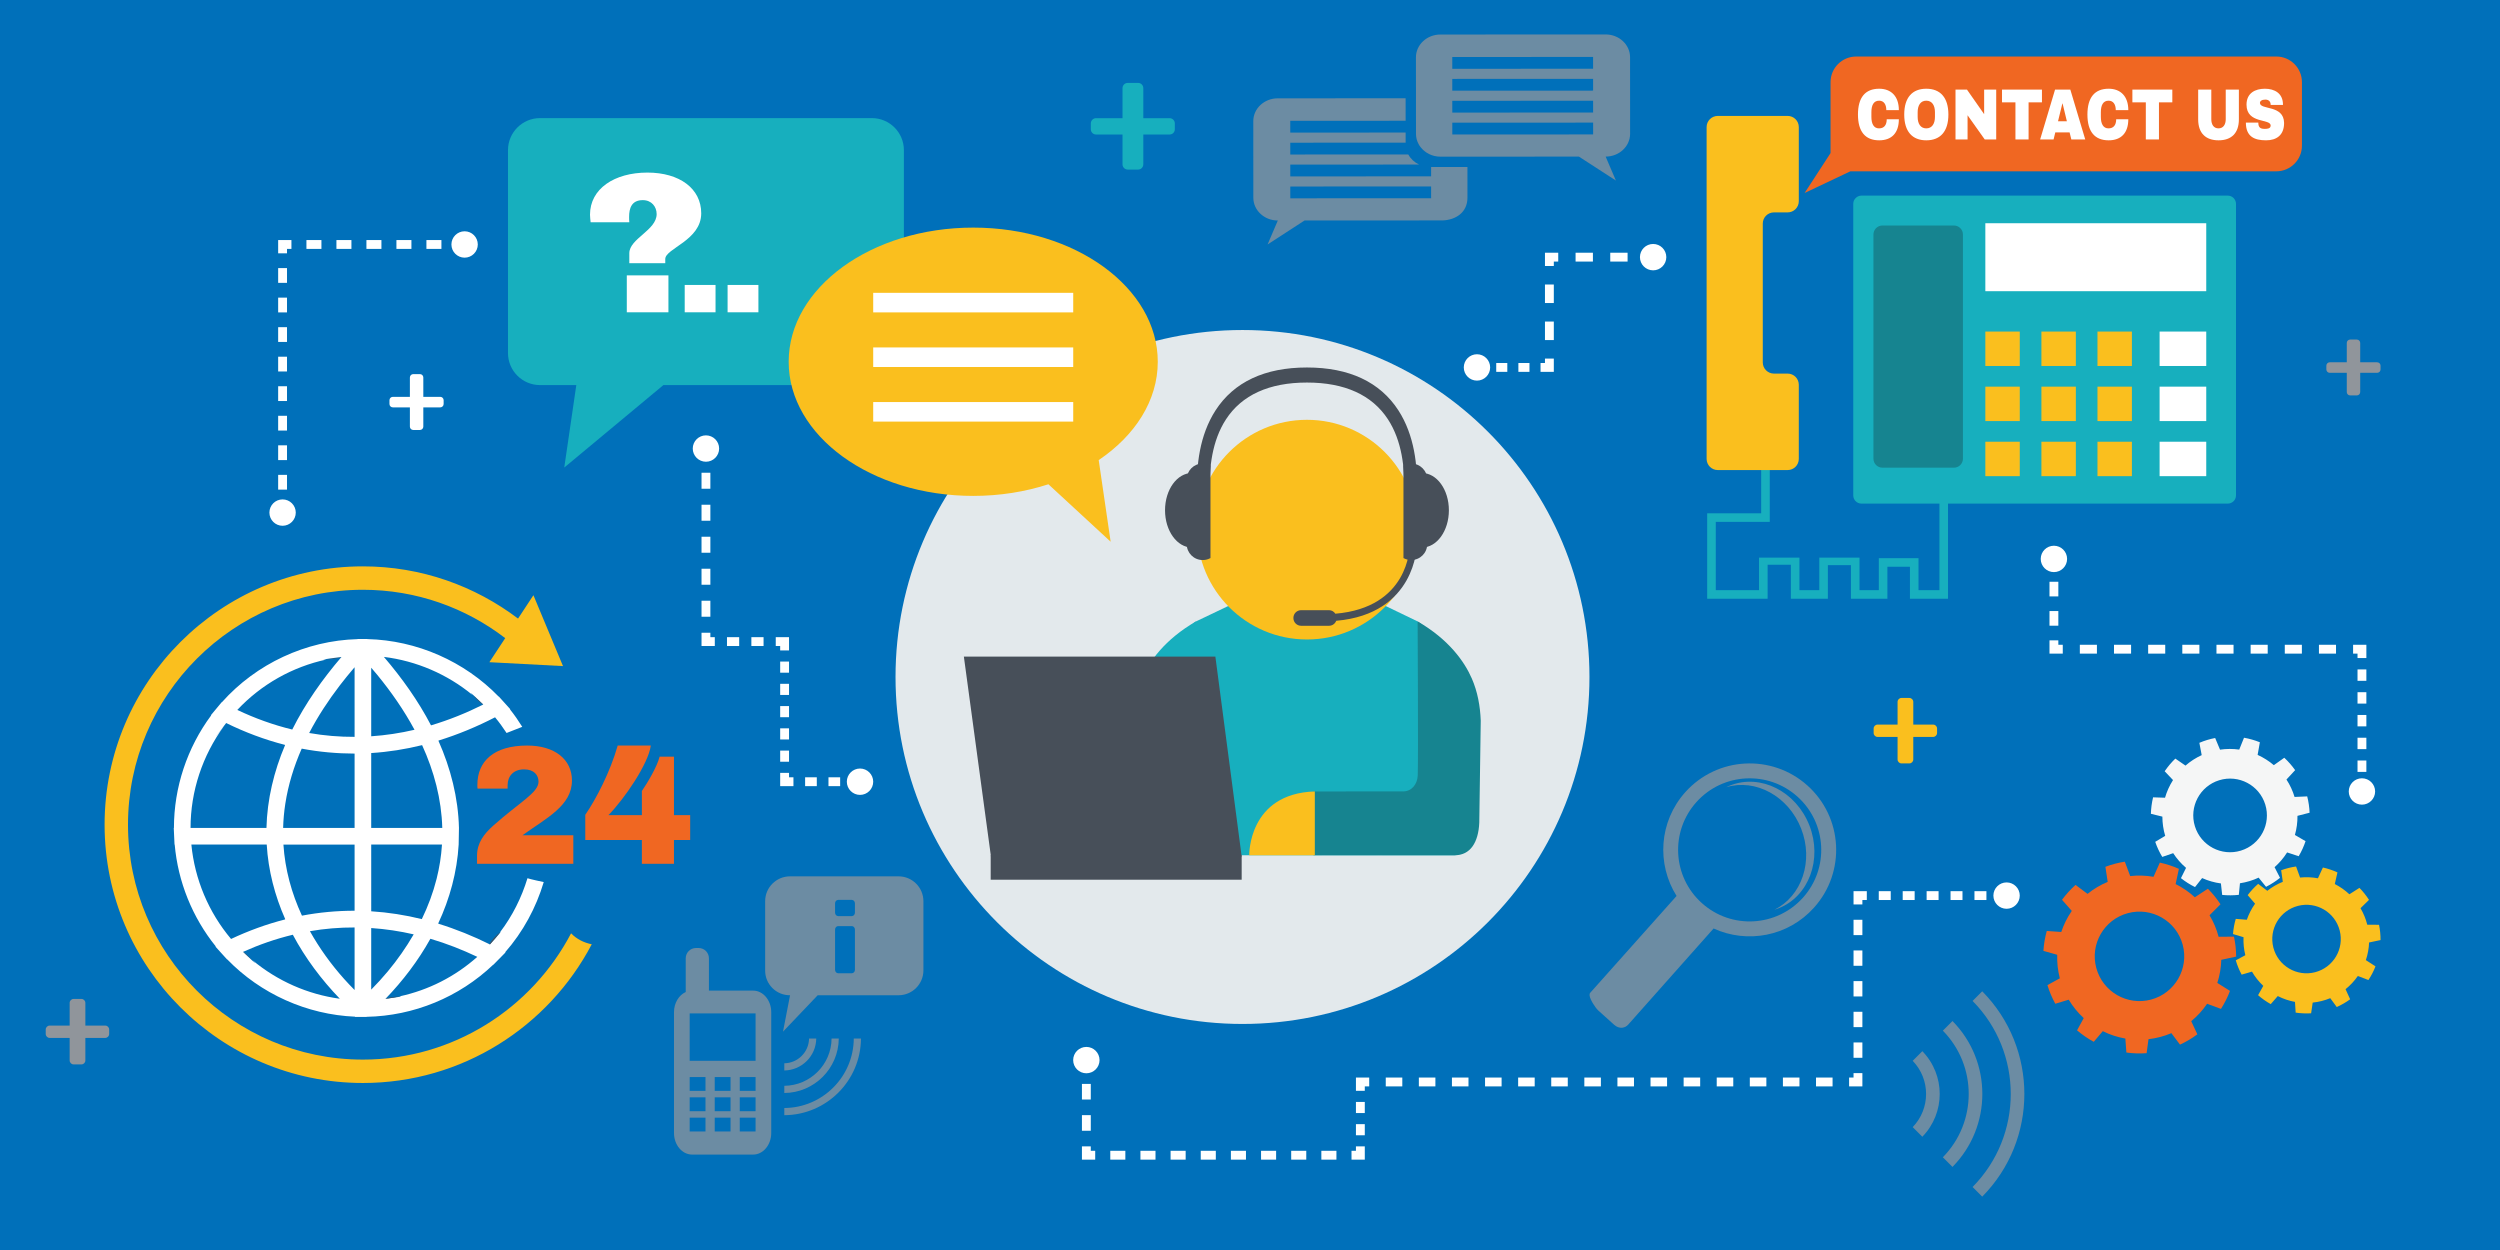 <?xml version="1.0" encoding="utf-8"?>
<!-- Generator: Adobe Illustrator 16.0.0, SVG Export Plug-In . SVG Version: 6.00 Build 0)  -->
<!DOCTYPE svg PUBLIC "-//W3C//DTD SVG 1.1//EN" "http://www.w3.org/Graphics/SVG/1.1/DTD/svg11.dtd">
<svg version="1.1" id="Layer_1" xmlns="http://www.w3.org/2000/svg" xmlns:xlink="http://www.w3.org/1999/xlink" x="0px" y="0px"
	 width="660px" height="330px" viewBox="0 13 660 330" enable-background="new 0 13 660 330" xml:space="preserve">
<g>
	<g>
		<rect x="-742" y="-0.543" fill="#0070BA" width="1406" height="350.394"/>
	</g>
	<g opacity="0.75">
		<g>
			<g>
				<path fill="#90959B" d="M504.95,293.058c4.715,4.873,4.715,12.627,0,17.5l2.546,2.545c6.118-6.277,6.118-16.311,0-22.59
					L504.95,293.058z"/>
			</g>
		</g>
		<g>
			<g>
				<path fill="#90959B" d="M512.911,285.095c9.104,9.262,9.104,24.16,0,33.424l2.546,2.545c10.508-10.666,10.508-27.85,0-38.514
					L512.911,285.095z"/>
			</g>
		</g>
		<g>
			<g>
				<path fill="#90959B" d="M520.761,277.249c13.435,13.588,13.435,35.527,0,49.117l2.546,2.547
					c14.835-14.992,14.835-39.221,0-54.211L520.761,277.249z"/>
			</g>
		</g>
	</g>
	<g opacity="0.75">
		<g>
			<path fill="#90959B" d="M207.056,293.708v1.898c4.627-0.061,8.375-3.805,8.436-8.434h-1.902
				C213.53,290.755,210.636,293.649,207.056,293.708z"/>
		</g>
		<g>
			<path fill="#90959B" d="M207.056,299.653v1.9c7.904-0.059,14.319-6.477,14.38-14.381h-1.899
				C219.475,294.032,213.911,299.595,207.056,299.653z"/>
		</g>
		<g>
			<path fill="#90959B" d="M207.056,305.513v1.9c11.137-0.061,20.182-9.104,20.239-20.24h-1.9
				C225.335,297.263,217.144,305.456,207.056,305.513z"/>
		</g>
		<g>
			<path fill="#90959B" d="M198.823,274.522h-11.664v-8.531c0-1.502-1.216-2.719-2.719-2.719h-0.689
				c-1.501,0-2.719,1.217-2.719,2.719v8.904c-1.809,0.812-3.098,2.887-3.098,5.324v31.891c0,3.146,2.146,5.699,4.788,5.699h16.101
				c2.644,0,4.786-2.553,4.786-5.699V280.22C203.609,277.073,201.467,274.522,198.823,274.522z M186.249,311.708h-4.172v-3.645
				h4.172V311.708z M186.249,306.349h-4.172v-3.645h4.172V306.349z M186.249,300.989h-4.172v-3.645h4.172V300.989z M192.86,311.708
				h-4.173v-3.645h4.173V311.708z M192.86,306.349h-4.173v-3.645h4.173V306.349z M192.86,300.989h-4.173v-3.645h4.173V300.989z
				 M199.471,311.708h-4.172v-3.645h4.172V311.708z M199.471,306.349h-4.172v-3.645h4.172V306.349z M199.471,300.989h-4.172v-3.645
				h4.172V300.989z M199.471,293.054h-17.394V280.53h17.394V293.054z"/>
		</g>
		<g>
			<path fill="#90959B" d="M237.211,244.353h-28.638c-3.63,0-6.574,2.941-6.574,6.57v18.318c0,3.592,2.915,6.506,6.508,6.506h0.066
				l-1.859,9.611l9.156-9.611h21.341c3.63,0,6.572-2.941,6.572-6.572v-18.252C243.783,247.294,240.841,244.353,237.211,244.353z
				 M225.7,269.028c0,0.504-0.369,0.91-0.823,0.91h-3.598c-0.454,0-0.823-0.406-0.823-0.91v-10.627c0-0.502,0.369-0.91,0.823-0.91
				h3.598c0.454,0,0.823,0.408,0.823,0.91V269.028z M225.7,253.94c0,0.504-0.369,0.912-0.823,0.912h-3.598
				c-0.454,0-0.823-0.408-0.823-0.912v-2.457c0-0.502,0.369-0.91,0.823-0.91h3.598c0.454,0,0.823,0.408,0.823,0.91V253.94z"/>
		</g>
	</g>
	<g>
		<g>
			<path fill="#F06722" d="M600.941,27.922H490.036c-3.739,0-6.771,3.032-6.771,6.771v18.72l-6.85,10.539l12.074-5.724h112.452
				c3.737,0,6.771-3.029,6.771-6.771V34.692C607.712,30.954,604.681,27.922,600.941,27.922z"/>
		</g>
		<g>
			<g>
				<polygon fill="#17AFBE" points="512.011,168.803 506.487,168.803 506.487,160.356 496.01,160.356 496.01,168.803 
					490.911,168.803 490.911,160.214 480.293,160.214 480.293,168.803 475.053,168.803 475.053,160.214 464.386,160.214 
					464.386,168.803 452.964,168.803 452.964,150.774 467.217,150.774 467.217,134.915 464.951,134.915 464.951,148.509 
					450.698,148.509 450.698,171.067 466.651,171.067 466.651,162.091 472.787,162.091 472.787,171.067 482.558,171.067 
					482.558,162.198 488.646,162.198 488.646,171.067 498.275,171.067 498.275,162.623 504.223,162.623 504.223,171.067 
					514.275,171.067 514.275,134.163 512.011,134.163 				"/>
			</g>
		</g>
		<g>
			<g>
				<path fill="#17AFBE" d="M588.128,64.643h-67.711h-1.777h-24.694h-1.364h-1.149c-1.199,0-2.175,0.974-2.175,2.174v76.966
					c0,1.2,0.976,2.172,2.175,2.172h1.149h1.364h24.694h1.777h67.711c1.199,0,2.174-0.972,2.174-2.172V66.816
					C590.302,65.617,589.327,64.643,588.128,64.643z"/>
			</g>
			<g>
				<rect x="524.131" y="71.933" fill="#FFFFFF" width="58.319" height="17.944"/>
			</g>
			<g>
				<rect x="524.131" y="100.533" fill="#FABF1E" width="9.088" height="9.088"/>
			</g>
			<g>
				<rect x="538.934" y="100.533" fill="#FABF1E" width="9.088" height="9.088"/>
			</g>
			<g>
				<rect x="553.733" y="100.533" fill="#FABF1E" width="9.089" height="9.088"/>
			</g>
			<g>
				<rect x="524.131" y="115.076" fill="#FABF1E" width="9.088" height="9.088"/>
			</g>
			<g>
				<rect x="538.934" y="115.076" fill="#FABF1E" width="9.088" height="9.088"/>
			</g>
			<g>
				<rect x="553.733" y="115.076" fill="#FABF1E" width="9.089" height="9.088"/>
			</g>
			<g>
				<rect x="524.131" y="129.616" fill="#FABF1E" width="9.088" height="9.091"/>
			</g>
			<g>
				<rect x="538.934" y="129.616" fill="#FABF1E" width="9.088" height="9.091"/>
			</g>
			<g>
				<rect x="553.733" y="129.616" fill="#FABF1E" width="9.089" height="9.091"/>
			</g>
			<g>
				<rect x="570.136" y="100.533" fill="#FFFFFF" width="12.314" height="9.088"/>
			</g>
			<g>
				<rect x="570.136" y="115.076" fill="#FFFFFF" width="12.314" height="9.088"/>
			</g>
			<g>
				<rect x="570.136" y="129.616" fill="#FFFFFF" width="12.314" height="9.091"/>
			</g>
			<g>
				<path fill="#168490" d="M515.839,72.533h-18.873c-1.312,0-2.379,1.065-2.379,2.379v59.179c0,1.312,1.065,2.377,2.379,2.377
					h18.873c1.312,0,2.377-1.065,2.377-2.377V74.913C518.216,73.599,517.15,72.533,515.839,72.533z"/>
			</g>
		</g>
		<g>
			<path fill="#FABF1E" d="M471.938,43.601h-6.564H453.52h-0.028c-1.626,0-2.947,1.321-2.947,2.947v87.603
				c0,1.626,1.321,2.945,2.947,2.945h0.028h11.854h6.564c1.627,0,2.944-1.319,2.944-2.945v-19.577c0-1.626-1.317-2.945-2.944-2.945
				h-3.617c-1.626,0-2.947-1.321-2.947-2.947V72.018c0-1.626,1.321-2.947,2.947-2.947h3.617c1.627,0,2.944-1.318,2.944-2.947V46.548
				C474.882,44.921,473.562,43.601,471.938,43.601z"/>
		</g>
		<g>
			<g>
				<path fill="#FFFFFF" d="M496.088,39.581c1.241,0,1.897,0.977,1.897,2.486h3.311c0-3.672-2.056-5.644-5.192-5.644
					c-3.688,0-5.603,2.315-5.603,6.812c0,4.496,1.914,6.809,5.603,6.809c3.299,0,5.192-1.95,5.192-5.566h-3.201
					c0,1.51-0.675,2.411-2.039,2.411c-1.411,0-2.01-1.243-2.01-3.043v-1.223C494.046,40.824,494.611,39.581,496.088,39.581z"/>
			</g>
			<g>
				<path fill="#FFFFFF" d="M508.538,36.424c-3.688,0-5.821,2.315-5.821,6.812c0,4.496,2.136,6.809,5.821,6.809
					c3.687,0,5.838-2.313,5.838-6.809C514.376,38.739,512.225,36.424,508.538,36.424z M510.829,43.847
					c0,1.8-0.767,3.043-2.291,3.043c-1.521,0-2.276-1.243-2.276-3.043v-1.223c0-1.8,0.755-3.043,2.276-3.043
					c1.524,0,2.291,1.243,2.291,3.043V43.847z"/>
			</g>
			<g>
				<polygon fill="#FFFFFF" points="523.814,43.14 519.278,36.654 516.254,36.654 516.254,49.817 519.438,49.817 519.438,43.427 
					523.971,49.817 527,49.817 527,36.654 523.814,36.654 				"/>
			</g>
			<g>
				<polygon fill="#FFFFFF" points="528.531,40.021 532.078,40.021 532.078,49.817 535.546,49.817 535.546,40.021 539.075,40.021 
					539.075,36.654 528.531,36.654 				"/>
			</g>
			<g>
				<path fill="#FFFFFF" d="M542.535,36.654l-3.939,13.163h3.549l0.452-1.857h3.78l0.458,1.857h3.671l-3.938-13.163H542.535z
					 M543.317,45.015l1.146-4.688h0.062l1.13,4.688H543.317z"/>
			</g>
			<g>
				<path fill="#FFFFFF" d="M556.665,39.581c1.241,0,1.897,0.977,1.897,2.486h3.311c0-3.672-2.056-5.644-5.192-5.644
					c-3.688,0-5.602,2.315-5.602,6.812c0,4.496,1.913,6.809,5.602,6.809c3.296,0,5.192-1.95,5.192-5.566h-3.2
					c0,1.51-0.676,2.411-2.039,2.411c-1.411,0-2.01-1.243-2.01-3.043v-1.223C554.624,40.824,555.189,39.581,556.665,39.581z"/>
			</g>
			<g>
				<polygon fill="#FFFFFF" points="562.95,40.021 566.497,40.021 566.497,49.817 569.965,49.817 569.965,40.021 573.493,40.021 
					573.493,36.654 562.95,36.654 				"/>
			</g>
			<g>
				<path fill="#FFFFFF" d="M587.597,44.46c0,1.415-0.644,2.43-1.917,2.43c-1.271,0-1.896-1.015-1.896-2.43v-7.806h-3.466v7.863
					c0,3.634,1.99,5.527,5.38,5.527c3.392,0,5.367-1.894,5.367-5.527v-7.863h-3.469V44.46z"/>
			</g>
			<g>
				<path fill="#FFFFFF" d="M596.625,40.156c0-0.46,0.473-0.862,1.431-0.862c1.005,0,1.396,0.65,1.396,1.339v0.078h3.248v-0.23
					c-0.048-2.813-2.167-4.056-4.771-4.056c-2.56,0-4.85,1.147-4.85,4.209c0,5.128,6.372,3.616,6.372,5.511
					c0,0.821-0.896,0.878-1.522,0.878c-1.065,0-1.74-0.249-1.74-1.663h-3.278c0,3.75,2.304,4.686,5.333,4.686
					c2.715,0,4.755-1.318,4.755-4.59C602.919,40.576,596.625,42.124,596.625,40.156z"/>
			</g>
		</g>
	</g>
	<g>
		<g>
			<circle fill="#E3E9EC" cx="328.018" cy="191.724" r="91.6"/>
		</g>
		<g>
			<g>
				<path fill="#17AFBE" d="M374.253,177.056l-8.396-4.051h-41.636l-8.486,4.051c-2.479,1.23-7.507,9.689-9.477,11.656l-0.347,50.07
					c0,0,55.436,0.029,57.455,0H349l33.509-0.631l-19.142,0.631h20.706c4.063,0,4.836-8.422,4.836-8.422l0.484-26.846
					c-0.146-3.811-0.436-7.195-2.418-10.451C382.883,186.356,382.509,182.755,374.253,177.056z"/>
				<polygon fill="#17AFBE" points="349,238.782 363.367,238.782 382.509,238.153 				"/>
			</g>
			<g>
				<path fill="#17AFBE" d="M315.701,217.704c-0.164-4.447,0.032-40.646,0.032-40.646c-8.257,4.77-12.387,10.635-14.322,15.088
					c-1.521,3.494-2.201,7.299-2.345,11.107l0.386,26.938c0.229,5.252,2.393,8.592,6.46,8.592h14.644v-16.854h-1.082
					C317.22,221.894,315.785,219.954,315.701,217.704z"/>
			</g>
			<g>
				<path fill="#168490" d="M374.253,177.056c0,0,0.196,36.197,0.029,40.646c-0.082,2.248-1.521,4.189-3.771,4.227l-23.786,0.014
					l0.025,16.84h37.322c4.063,0,6.228-3.338,6.458-8.59l0.388-26.938c-0.146-3.811-0.825-7.615-2.347-11.109
					C386.635,187.69,382.509,181.823,374.253,177.056z"/>
			</g>
			<g>
				<g>
					<circle fill="#FABF1E" cx="345.037" cy="152.826" r="28.998"/>
				</g>
				<g>
					<g>
						<path fill="#474F59" d="M345.037,110.016c-11.164,0-19.307,3.846-24.141,11.333c-4.244,6.577-5.09,14.664-4.855,21.138h3.349
							c-0.189-5.856,0.559-13.076,4.261-18.77c4.182-6.429,11.395-9.725,21.389-9.725s17.205,3.296,21.389,9.725
							c3.702,5.694,4.448,12.914,4.261,18.77h3.347c0.235-6.474-0.608-14.561-4.855-21.138
							C364.343,113.862,356.201,110.016,345.037,110.016z"/>
					</g>
					<g>
						<g>
							<path fill="#474F59" d="M307.568,147.71c0,5.434,3.18,9.836,7.104,9.836c0.808,0,1.583-0.193,2.308-0.541v-18.592
								c-0.725-0.345-1.5-0.541-2.308-0.541C310.748,137.874,307.568,142.279,307.568,147.71z"/>
						</g>
						<g>
							<path fill="#474F59" d="M317.491,135.376c-2.319,0-4.201,1.882-4.201,4.202v17.065c0,2.321,1.882,4.205,4.201,4.205h0.087
								c0.724,0,1.392-0.201,1.987-0.523v-24.429c-0.598-0.322-1.266-0.52-1.987-0.52H317.491L317.491,135.376z"/>
						</g>
					</g>
					<g>
						<path fill="#474F59" d="M352.536,175.019c-0.365-0.549-0.959-0.932-1.668-0.932h-7.373c-1.125,0-2.037,0.912-2.037,2.037
							v0.041c0,1.127,0.912,2.041,2.037,2.041h7.373c0.871,0,1.602-0.555,1.894-1.318c20.971-1.822,21.274-19.686,21.274-19.877
							l-1.882-0.002C372.151,157.709,371.873,173.399,352.536,175.019z"/>
					</g>
					<g>
						<g>
							<path fill="#474F59" d="M375.402,137.874c-0.812,0-1.583,0.196-2.311,0.541v18.592c0.728,0.348,1.499,0.541,2.311,0.541
								c3.924,0,7.104-4.403,7.104-9.836C382.509,142.279,379.326,137.874,375.402,137.874z"/>
						</g>
						<g>
							<path fill="#474F59" d="M372.583,135.376h-0.084c-0.724,0-1.396,0.198-1.987,0.52v24.43c0.594,0.321,1.266,0.522,1.987,0.522
								h0.084c2.322,0,4.204-1.883,4.204-4.205v-17.065C376.787,137.258,374.905,135.376,372.583,135.376z"/>
						</g>
					</g>
				</g>
			</g>
			<g>
				<g>
					<polygon fill="#474F59" points="254.46,186.341 261.611,239.114 327.803,239.114 320.858,186.341 					"/>
				</g>
				<g>
					<rect x="261.543" y="238.782" fill="#474F59" width="66.26" height="6.463"/>
				</g>
			</g>
			<g>
				<path fill="#FABF1E" d="M329.794,238.782h17.319v-16.84C329.493,222.483,329.794,238.782,329.794,238.782z"/>
			</g>
		</g>
	</g>
	<g>
		<g>
			<g>
				<path fill="#F06722" d="M150.995,219.056c0-5.576-4.549-9.232-11.816-9.232c-8.784,0-13.154,4.105-13.154,10.393
					c0,0.311,0,0.625,0.044,0.982h7.938v-0.895c0-2.408,1.562-4.191,4.325-4.191c2.719,0,3.835,1.562,3.835,3.258
					c0,2.895-4.994,5.395-11.949,11.596c-2.498,2.229-4.281,4.592-4.281,7.936v2.141h25.418v-7.535H137.93
					C144.261,228.958,150.995,225.702,150.995,219.056z"/>
			</g>
			<g>
				<path fill="#F06722" d="M177.927,212.767h-3.791c-0.623,2.543-3.166,6.867-4.681,9.053v6.379h-8.831
					c4.236-4.326,10.525-13.512,11.194-18.375h-8.742c-2.005,7.006-5.661,14.049-8.562,18.283v6.646h14.939v6.287h8.472v-6.287
					h4.282v-6.555h-4.282L177.927,212.767L177.927,212.767z"/>
			</g>
		</g>
		<g>
			<g>
				<path fill="#474F59" d="M59.708,203.878c-0.199,0.26-0.37,0.537-0.563,0.801C59.486,204.224,59.729,203.89,59.708,203.878z"/>
			</g>
			<g>
				<path fill="#474F59" d="M90.152,186.437c-1.345,0.166-2.675,0.396-3.985,0.68C87.46,187.009,89.932,186.694,90.152,186.437z"/>
			</g>
			<g>
				<path fill="#FFFFFF" d="M139.254,244.851c-1.552,5.094-3.943,9.902-7.186,14.178c0.319-0.197-0.171,0.514-2.729,3.297
					c-4.38-2.174-8.942-4.031-13.619-5.471l0.023-0.045l-0.057-0.016c3.062-6.523,4.98-13.625,5.402-20.828l0.076-4.387
					c-0.189-7.939-2.197-15.779-5.418-23.018l0.047-0.012l-0.021-0.043c5.139-1.582,10.143-3.672,14.922-6.137
					c1.104,1.32,2.102,2.715,3.039,4.143l4.138-1.625c-0.997-1.588-2.051-3.146-3.239-4.615l0.077-0.043l-1.875-2.076l-1.15-1.275
					l-0.041,0.023c-9.032-9.326-21.642-14.857-34.619-15.176l-0.021-0.018l-0.659-0.008c-0.062-0.002-0.128-0.004-0.19-0.006
					l-0.278-0.002l-0.396,0.004l-0.136,0.002c-0.037,0-0.07,0.002-0.106,0.002l-0.833,0.008l-0.025,0.025
					c-13.621,0.383-26.715,6.479-35.788,16.645l-0.044-0.021l-1.129,1.359c-0.002,0.002-0.004,0.004-0.006,0.006l-1.733,2.086
					l0.075,0.041c-6.354,8.561-9.838,19.018-9.838,29.729h-0.045l0.104,2.291l0.097,2.096h0.046
					c0.862,9.828,4.66,19.221,10.848,26.902l-0.086,0.043l1.945,2.148l1.114,1.23l0.039-0.021
					c8.839,9.121,21.062,14.604,33.75,15.137l0.005,0.059h3.027l0.015-0.008l0.014-0.016c12.433-0.236,24.411-5.166,33.412-13.75
					l0.036,0.018l1.134-1.152l2.087-2.119l-0.091-0.045c4.725-5.404,8.146-11.73,10.172-18.521
					C143.538,245.872,139.881,245.097,139.254,244.851z M90.152,186.437c-5.023,5.865-9.535,12.25-12.998,19.164
					c-4.998-1.215-9.863-2.971-14.508-5.178c6.354-6.766,14.562-11.373,23.521-13.309C84.791,187.229,84.744,187.108,90.152,186.437
					z M59.145,204.679c-1.344,1.793-4.277,5.51,0.563-0.801c4.95,2.438,10.167,4.4,15.515,5.77l-0.021,0.049l0.055,0.012
					c-2.934,6.906-4.734,14.355-4.914,21.873H50.306C50.304,221.894,53.443,212.456,59.145,204.679z M50.52,235.966h19.896
					c0.396,6.787,2.126,13.488,4.885,19.697l-0.062,0.016l0.023,0.049c-4.896,1.252-9.69,3.002-14.263,5.158
					C55.068,253.839,51.403,245.12,50.52,235.966z M64.178,264.286c4.243-1.906,8.607-3.426,13.13-4.514
					c3.29,6.18,7.552,11.859,12.406,16.895c-8.472-1.15-16.474-4.689-23.044-10.158C67.73,267.583,67.979,267.958,64.178,264.286z
					 M93.613,274.366c-0.951-0.959-1.883-1.938-2.781-2.943c0.012,0.014,0.016,0.018-0.002,0v-0.002l0,0
					c-0.006-0.008-0.02-0.021-0.029-0.033c0.012,0.012,0.02,0.02,0.029,0.033c-3.449-3.861-6.484-8.07-9.012-12.586
					c3.906-0.676,7.832-0.998,11.795-0.984V274.366L93.613,274.366z M93.613,253.433c-4.654,0-9.325,0.428-13.898,1.299
					c-2.742-5.91-4.475-12.252-4.891-18.766h18.789V253.433z M93.613,231.581H74.747c0.055-2.127,0.245-4.242,0.567-6.346
					c0.773-5.047,2.281-9.926,4.337-14.596c4.59,0.883,9.292,1.297,13.962,1.312V231.581L93.613,231.581z M93.613,207.53
					c-4.02,0.018-8.033-0.32-11.993-1.016c2.307-4.418,5.051-8.594,8.077-12.549c-0.021,0.025-0.024,0.031,0.001-0.002
					c0.155-0.203,0.267-0.352,0.346-0.451c-0.128,0.166-0.29,0.379-0.344,0.449c1.229-1.604,2.539-3.209,3.913-4.809V207.53
					L93.613,207.53z M127.569,199.005c-4.444,2.219-9.021,4.072-13.782,5.49c-3.384-6.496-7.682-12.518-12.439-18.074
					c8.595,1.062,16.729,4.564,23.401,10.062C123.902,195.585,123.997,195.524,127.569,199.005z M98,189.278
					c0.533,0.623,1.069,1.244,1.588,1.875c3.709,4.523,7.07,9.354,9.844,14.508c-3.771,0.881-7.564,1.459-11.432,1.719V189.278z
					 M98,211.804c4.523-0.285,9.036-1,13.436-2.088c3.15,6.883,5.127,14.271,5.324,21.863H98V211.804z M98,235.966h18.683
					c-0.193,3.057-0.675,6.092-1.423,9.061c-0.925,3.676-2.251,7.213-3.902,10.619c-4.373-1.078-8.859-1.781-13.355-2.064
					L98,235.966L98,235.966z M98,258.003c3.787,0.258,7.514,0.812,11.214,1.668c-1.999,3.449-4.284,6.719-6.839,9.781
					c-1.389,1.664-2.851,3.27-4.375,4.812V258.003z M101.765,276.694c4.593-4.754,8.646-10.082,11.857-15.861
					c4.259,1.258,8.374,2.867,12.385,4.775c-5.881,5.234-12.9,8.781-20.479,10.422C106.379,275.985,106.004,276.146,101.765,276.694
					z"/>
				<path fill="#FFFFFF" d="M90.83,271.419L90.83,271.419c-0.012-0.016-0.018-0.021-0.029-0.031
					C90.812,271.399,90.824,271.413,90.83,271.419z"/>
			</g>
			<g>
				<path fill="#474F59" d="M90.771,271.354C90.639,271.206,90.41,270.948,90.771,271.354L90.771,271.354z"/>
			</g>
			<g>
				<path fill="#474F59" d="M105.527,276.03c-0.959,0.053-3.472,0.363-3.765,0.664C103.033,276.53,104.285,276.3,105.527,276.03z"/>
			</g>
			<g>
				<path fill="#474F59" d="M129.342,262.325c0.968-1.057,1.866-2.16,2.726-3.297C131.546,259.354,128.872,262.089,129.342,262.325z
					"/>
			</g>
			<g>
				<polygon fill="#474F59" points="89.697,193.966 89.7,193.962 89.698,193.964 				"/>
			</g>
			<g>
				<polygon fill="#474F59" points="90.83,271.419 90.832,271.419 90.83,271.419 				"/>
			</g>
			<g>
				<path fill="#474F59" d="M127.569,199.005c-0.905-0.883-1.851-1.727-2.82-2.521C125.592,197.378,127.369,199.106,127.569,199.005
					z"/>
			</g>
			<g>
				<path fill="#474F59" d="M64.178,264.286c0.803,0.773,1.642,1.514,2.492,2.223C65.783,265.608,64.326,264.218,64.178,264.286z"/>
			</g>
		</g>
		<g>
			<path fill="#FABF1E" d="M95.809,292.735c-34.195,0-62.018-27.818-62.018-62.016s27.82-62.018,62.018-62.018
				c14.125,0,27.141,4.771,37.566,12.766l-4.182,6.355l19.438,1.027l-7.809-18.709l-4.058,6.166
				c-11.407-8.632-25.58-13.785-40.959-13.785c-37.604,0-68.195,30.592-68.195,68.195c0,37.602,30.594,68.195,68.195,68.195
				c26.212,0,49.005-14.875,60.415-36.619c-2.062-0.414-4.001-1.371-5.456-2.896C140.395,279.192,119.658,292.735,95.809,292.735z"
				/>
		</g>
	</g>
	<g>
		<g>
			<g>
				<path fill="#17AFBE" d="M230.165,44.18h-87.59c-4.674,0-8.466,3.791-8.466,8.465v53.556c0,4.676,3.792,8.465,8.466,8.465h9.57
					l-3.18,21.768l26.17-21.768h55.027c4.676,0,8.465-3.789,8.465-8.465V52.645C238.63,47.971,234.841,44.18,230.165,44.18z"/>
			</g>
			<g>
				<g>
					<path fill="#FFFFFF" d="M185.124,69.312c0-6.536-5.719-10.751-14.209-10.751c-8.717,0-15.154,4.269-15.154,11.119
						c0,0.685,0.109,1.316,0.166,2.003h10.214c-0.056-0.474-0.056-0.949-0.056-1.423c0-2.213,0.609-4.425,3.607-4.425
						c2.331,0,3.663,1.738,3.663,3.686c0,4.268-7.217,6.483-7.217,10.33v2.635h9.491V81.38
						C175.632,78.585,185.124,76.475,185.124,69.312z"/>
					<rect x="165.474" y="85.698" fill="#FFFFFF" width="10.991" height="9.748"/>
					<rect x="180.763" y="88.228" fill="#FFFFFF" width="8.139" height="7.218"/>
					<rect x="192.085" y="88.228" fill="#FFFFFF" width="8.137" height="7.218"/>
				</g>
			</g>
		</g>
		<g>
			<g>
				<path fill="#FABF1E" d="M256.931,73.087c-26.905,0-48.721,15.857-48.721,35.416s21.813,35.416,48.721,35.416
					c7.071,0,13.782-1.104,19.851-3.073l16.429,15.167l-3.152-21.549c9.587-6.467,15.594-15.702,15.594-25.96
					C305.646,88.944,283.835,73.087,256.931,73.087z"/>
			</g>
			<g>
				<g>
					<rect x="230.527" y="90.308" fill="#FFFFFF" width="52.804" height="5.163"/>
				</g>
				<g>
					<rect x="230.527" y="104.723" fill="#FFFFFF" width="52.804" height="5.163"/>
				</g>
				<g>
					<rect x="230.527" y="119.141" fill="#FFFFFF" width="52.804" height="5.16"/>
				</g>
			</g>
		</g>
	</g>
	<g opacity="0.75">
		<g>
			<g>
				<g>
					<path fill="#90959B" d="M477.153,220.366c-9.385-8.404-23.824-7.619-32.233,1.762c-6.964,7.768-7.607,18.986-2.306,27.402
						l-22.79,25.559c-0.661,0.73,0.646,2.816,1.467,3.939c0.21,0.273,0.445,0.557,0.717,0.805l3.473,3.121l0.631,0.568
						c1.382,1.256,2.929,0.896,3.737-0.029l22.538-25.373c8.854,4.066,19.684,2.131,26.523-5.518
						C487.339,243.214,486.548,228.778,477.153,220.366z M475.992,249.972c-6.979,7.768-18.92,8.426-26.676,1.465
						c-7.784-6.955-8.434-18.906-1.472-26.674c6.958-7.766,18.902-8.426,26.67-1.459
						C482.291,230.271,482.95,242.206,475.992,249.972z"/>
				</g>
			</g>
		</g>
		<g>
			<g>
				<path fill="#90959B" d="M456.792,220.347c-0.363,0.125-0.712,0.295-1.063,0.477c7.737-2.34,16.409,2.35,19.767,10.914
					c3.358,8.562,0.178,17.865-7.072,21.434c0.36-0.115,0.744-0.219,1.101-0.375c8.022-3.135,11.651-12.953,8.146-21.91
					C474.143,221.913,464.806,217.204,456.792,220.347z"/>
			</g>
		</g>
	</g>
	<g opacity="0.75">
		<g>
			<path fill="#90959B" d="M377.811,57.094v2.459l-37.174,0.018l-0.002-3.111l34.001-0.019c-1.229-0.579-2.231-1.517-2.854-2.667
				l-31.148,0.016v-3.114l30.457-0.014l-0.002-2.669l-30.457,0.016v-3.112l30.457-0.016l-0.005-5.938l-33.758,0.016
				c-3.569,0.002-6.46,2.696-6.458,6.021l0.01,20.22c0.002,3.322,2.896,6.016,6.465,6.014l-2.702,6.328l9.76-6.333l36.552-0.018
				c3.294-0.165,6.456-2.019,6.456-6.018l-0.003-8.084L377.811,57.094z M340.64,65.354l-0.003-3.114l37.176-0.018l0.002,3.114
				L340.64,65.354z"/>
		</g>
		<g>
			<path fill="#90959B" d="M423.871,22.091l-43.607,0.023c-3.563,0-6.458,2.696-6.456,6.018l0.005,8.084l0.002,5.938l0.004,3.112
				v2.669v0.417c0,0.972,0.254,1.884,0.692,2.694c0.62,1.15,1.622,2.087,2.854,2.667c0.876,0.415,1.864,0.652,2.918,0.652h0.255
				l9.593-0.005l26.701-0.014l9.767,6.324l-2.708-6.326c3.567-0.002,6.458-2.699,6.456-6.021l-0.01-20.22
				C430.334,24.781,427.441,22.089,423.871,22.091z M383.4,28.049l37.173-0.018l0.002,3.112L383.4,31.164V28.049L383.4,28.049z
				 M383.402,33.83l37.175-0.018v3.114l-37.172,0.018L383.402,33.83z M383.405,39.611l37.174-0.019l0.003,3.114l-37.175,0.018
				L383.405,39.611z M383.409,48.505v-3.114l37.173-0.018l0.002,3.114L383.409,48.505z"/>
		</g>
	</g>
	<g>
		<g>
			<g>
				<path fill="#F06722" d="M590.343,265.544c-0.005-1.771-0.201-3.539-0.575-5.27l-4.056,0.035
					c-0.521-1.984-1.319-3.896-2.396-5.678l2.893-2.906c-0.956-1.461-2.064-2.836-3.333-4.1l-3.438,2.254
					c-0.754-0.689-1.555-1.332-2.416-1.924c-0.859-0.596-1.75-1.105-2.659-1.557l0.865-4.025c-1.636-0.73-3.319-1.273-5.028-1.641
					l-1.672,3.744c-2.046-0.357-4.115-0.422-6.155-0.191l-1.423-3.803c-1.752,0.275-3.467,0.729-5.124,1.355l0.605,3.979
					c-1.896,0.781-3.688,1.848-5.317,3.166l-3.166-2.359c-1.306,1.156-2.506,2.471-3.576,3.926l2.58,2.93
					c-0.021,0.027-0.034,0.053-0.054,0.08c-1.188,1.734-2.097,3.586-2.725,5.486l-3.825-0.27c-0.482,1.73-0.777,3.49-0.888,5.256
					l3.644,1.033c-0.069,2.098,0.164,4.189,0.688,6.209l-3.271,1.797c0.517,1.697,1.215,3.35,2.077,4.918l3.548-1.072
					c1.056,1.771,2.377,3.414,3.957,4.861l-1.761,3.236c0.671,0.564,1.379,1.113,2.124,1.627c0.741,0.508,1.506,0.979,2.284,1.396
					l2.386-2.811c1.916,0.955,3.922,1.602,5.958,1.949l0.271,3.691c1.775,0.244,3.562,0.305,5.341,0.172l0.495-3.695
					c2.076-0.236,4.112-0.77,6.041-1.588l2.275,3.025c1.604-0.738,3.146-1.646,4.582-2.721l-1.618-3.471
					c1.547-1.271,2.945-2.779,4.139-4.514c0.02-0.025,0.036-0.055,0.055-0.08l3.656,1.355c0.979-1.525,1.771-3.119,2.384-4.75
					l-3.346-2.109c0.649-1.992,0.996-4.045,1.051-6.098L590.343,265.544z M567.892,276.886c-6.301,1.689-12.778-2.045-14.473-8.344
					c-1.697-6.297,2.037-12.777,8.338-14.469c6.301-1.695,12.779,2.039,14.476,8.338
					C577.924,268.712,574.189,275.19,567.892,276.886z"/>
			</g>
		</g>
		<g>
			<g>
				<path fill="#F5F6F6" d="M609.733,227.558c-0.062-1.457-0.274-2.902-0.63-4.312l-3.34,0.148
					c-0.483-1.615-1.201-3.166-2.138-4.598l2.291-2.475c-0.826-1.176-1.784-2.271-2.867-3.275l-2.761,1.957
					c-0.637-0.543-1.314-1.047-2.044-1.506c-0.723-0.463-1.472-0.861-2.231-1.207l0.591-3.332c-1.364-0.551-2.771-0.945-4.186-1.197
					l-1.26,3.131c-1.694-0.238-3.403-0.225-5.073,0.021l-1.284-3.08c-1.43,0.275-2.828,0.701-4.172,1.27l0.618,3.25
					c-1.533,0.703-2.979,1.627-4.276,2.764l-2.682-1.848c-1.035,0.994-1.979,2.109-2.818,3.34l2.207,2.328
					c-0.012,0.023-0.025,0.045-0.043,0.068c-0.927,1.465-1.611,3.01-2.069,4.594l-3.153-0.104c-0.349,1.438-0.535,2.893-0.577,4.346
					l3.03,0.746c0.004,1.725,0.255,3.438,0.748,5.082l-2.633,1.574c0.473,1.385,1.095,2.721,1.855,3.982l2.884-0.988
					c0.923,1.426,2.062,2.74,3.398,3.881l-1.351,2.715c0.569,0.449,1.168,0.875,1.797,1.277c0.625,0.395,1.267,0.756,1.919,1.078
					l1.878-2.375c1.604,0.723,3.274,1.191,4.959,1.416l0.333,3.031c1.474,0.148,2.945,0.139,4.396-0.02l0.298-3.057
					c1.703-0.256,3.361-0.754,4.926-1.488l1.964,2.426c1.296-0.654,2.536-1.449,3.684-2.373l-1.438-2.812
					c1.241-1.088,2.345-2.369,3.271-3.83c0.016-0.025,0.03-0.047,0.045-0.064l3.051,1.002c0.757-1.277,1.361-2.613,1.816-3.977
					l-2.813-1.633c0.475-1.664,0.694-3.363,0.676-5.051L609.733,227.558z M591.602,237.56c-5.128,1.584-10.566-1.293-12.149-6.428
					c-1.581-5.131,1.298-10.57,6.428-12.152c5.131-1.578,10.571,1.297,12.152,6.426C599.613,230.54,596.734,235.978,591.602,237.56z
					"/>
			</g>
		</g>
		<g>
			<g>
				<path fill="#FABF1E" d="M628.46,261.179c0.009-1.357-0.124-2.709-0.393-4.037l-3.107-0.01c-0.383-1.521-0.979-2.996-1.786-4.365
					l2.24-2.197c-0.719-1.129-1.559-2.191-2.521-3.172l-2.655,1.693c-0.562-0.527-1.174-1.027-1.827-1.488
					c-0.655-0.457-1.33-0.863-2.021-1.217l0.698-3.07c-1.248-0.572-2.532-1.008-3.84-1.295l-1.312,2.846
					c-1.562-0.291-3.146-0.35-4.713-0.195l-1.061-2.92c-1.334,0.193-2.652,0.525-3.933,0.992l0.434,3.051
					c-1.456,0.586-2.838,1.379-4.096,2.379l-2.408-1.84c-1.006,0.881-1.935,1.875-2.771,2.979l1.953,2.27
					c-0.014,0.018-0.027,0.033-0.042,0.055c-0.93,1.32-1.637,2.725-2.133,4.176l-2.924-0.23c-0.39,1.312-0.625,2.658-0.728,4.008
					l2.778,0.828c-0.07,1.6,0.089,3.205,0.475,4.758l-2.519,1.348c0.381,1.309,0.897,2.574,1.552,3.779l2.724-0.793
					c0.789,1.369,1.788,2.639,2.983,3.76l-1.373,2.461c0.509,0.443,1.045,0.867,1.613,1.268c0.563,0.395,1.145,0.76,1.733,1.088
					l1.854-2.129c1.455,0.746,2.987,1.258,4.542,1.543l0.178,2.826c1.357,0.203,2.726,0.266,4.083,0.18l0.413-2.824
					c1.593-0.164,3.155-0.553,4.638-1.168l1.719,2.34c1.233-0.553,2.418-1.232,3.533-2.045l-1.214-2.674
					c1.197-0.953,2.281-2.096,3.205-3.414c0.02-0.023,0.029-0.043,0.046-0.062l2.787,1.068c0.76-1.16,1.383-2.367,1.866-3.615
					l-2.544-1.643c0.512-1.521,0.794-3.086,0.854-4.658L628.46,261.179z M611.173,269.669c-4.837,1.244-9.762-1.674-11.008-6.506
					c-1.24-4.842,1.67-9.77,6.509-11.014c4.836-1.238,9.766,1.672,11.009,6.516C618.924,263.499,616.011,268.425,611.173,269.669z"
					/>
			</g>
		</g>
	</g>
	<g>
		<g>
			<rect x="73.434" y="146.162" fill="#FFFFFF" width="2.336" height="2.336"/>
		</g>
		<g>
			<rect x="73.434" y="138.364" fill="#FFFFFF" width="2.336" height="3.898"/>
			<rect x="73.434" y="130.565" fill="#FFFFFF" width="2.336" height="3.901"/>
		</g>
		<g>
			<rect x="73.434" y="107.171" fill="#FFFFFF" width="2.336" height="3.899"/>
			<rect x="73.434" y="122.768" fill="#FFFFFF" width="2.336" height="3.899"/>
			<rect x="73.434" y="114.968" fill="#FFFFFF" width="2.336" height="3.901"/>
			<rect x="73.434" y="99.374" fill="#FFFFFF" width="2.336" height="3.898"/>
			<rect x="73.434" y="91.574" fill="#FFFFFF" width="2.336" height="3.901"/>
			<rect x="73.434" y="83.777" fill="#FFFFFF" width="2.336" height="3.898"/>
		</g>
		<g>
			<polygon fill="#FFFFFF" points="73.434,79.878 75.77,79.878 75.77,78.71 76.938,78.71 76.938,76.374 73.434,76.374 			"/>
		</g>
		<g>
			<rect x="80.898" y="76.374" fill="#FFFFFF" width="3.96" height="2.336"/>
			<rect x="88.817" y="76.374" fill="#FFFFFF" width="3.96" height="2.336"/>
		</g>
		<g>
			<rect x="104.656" y="76.374" fill="#FFFFFF" width="3.96" height="2.336"/>
			<rect x="96.736" y="76.374" fill="#FFFFFF" width="3.961" height="2.336"/>
			<rect x="112.575" y="76.374" fill="#FFFFFF" width="3.96" height="2.336"/>
		</g>
		<g>
			<rect x="120.494" y="76.374" fill="#FFFFFF" width="2.336" height="2.336"/>
		</g>
		<g>
			<g>
				<circle fill="#FFFFFF" cx="74.602" cy="148.323" r="3.074"/>
			</g>
			<g>
				<path fill="#FFFFFF" d="M74.602,144.841c-1.919,0-3.479,1.562-3.479,3.483c0,1.918,1.562,3.481,3.479,3.481
					c1.92,0,3.482-1.562,3.482-3.481C78.084,146.403,76.521,144.841,74.602,144.841z M74.602,150.989
					c-1.47,0-2.664-1.196-2.664-2.665c0,0.182,0,0.367,0,0.413c0-0.045,0-0.23,0-0.413c0-0.37,0-0.461,0-0.416
					c0-0.045,0,0.046,0,0.416c0-1.472,1.194-2.667,2.664-2.667c1.473,0,2.666,1.195,2.666,2.667
					C77.268,149.793,76.072,150.989,74.602,150.989z"/>
			</g>
		</g>
		<g>
			<g>
				<circle fill="#FFFFFF" cx="122.657" cy="77.542" r="3.074"/>
			</g>
			<g>
				<path fill="#FFFFFF" d="M122.657,74.059c-1.921,0-3.483,1.563-3.483,3.483c0,1.921,1.562,3.483,3.483,3.483
					c1.919,0,3.48-1.562,3.48-3.483C126.14,75.622,124.576,74.059,122.657,74.059z M122.657,80.207
					c-1.473,0-2.666-1.195-2.666-2.665c0-1.471,1.193-2.664,2.666-2.664c-0.368,0-0.46,0-0.414,0c-0.046,0,0.046,0,0.414,0
					c0.184,0,0.367,0,0.413,0c-0.046,0-0.229,0-0.413,0c1.469,0,2.664,1.193,2.664,2.664
					C125.321,79.012,124.126,80.207,122.657,80.207z"/>
			</g>
		</g>
	</g>
	<g>
		<g>
			<rect x="185.202" y="131.242" fill="#FFFFFF" width="2.336" height="2.336"/>
		</g>
		<g>
			<rect x="185.202" y="146.25" fill="#FFFFFF" width="2.336" height="4.225"/>
			<rect x="185.202" y="137.803" fill="#FFFFFF" width="2.336" height="4.225"/>
		</g>
		<g>
			<rect x="185.202" y="171.593" fill="#FFFFFF" width="2.336" height="4.225"/>
			<rect x="185.202" y="163.146" fill="#FFFFFF" width="2.336" height="4.225"/>
			<rect x="185.202" y="154.698" fill="#FFFFFF" width="2.336" height="4.225"/>
		</g>
		<g>
			<polygon fill="#FFFFFF" points="187.538,180.044 185.202,180.044 185.202,183.546 188.706,183.546 188.706,181.212 
				187.538,181.212 			"/>
		</g>
		<g>
			<rect x="198.362" y="181.212" fill="#FFFFFF" width="3.217" height="2.336"/>
			<rect x="191.925" y="181.212" fill="#FFFFFF" width="3.219" height="2.336"/>
		</g>
		<g>
			<polygon fill="#FFFFFF" points="204.798,183.546 205.966,183.546 205.966,184.714 208.302,184.714 208.302,181.212 
				204.798,181.212 			"/>
		</g>
		<g>
			<rect x="205.966" y="193.528" fill="#FFFFFF" width="2.336" height="2.939"/>
			<rect x="205.966" y="187.651" fill="#FFFFFF" width="2.336" height="2.939"/>
		</g>
		<g>
			<rect x="205.966" y="211.157" fill="#FFFFFF" width="2.336" height="2.939"/>
			<rect x="205.966" y="205.282" fill="#FFFFFF" width="2.336" height="2.939"/>
			<rect x="205.966" y="199.405" fill="#FFFFFF" width="2.336" height="2.938"/>
		</g>
		<g>
			<polygon fill="#FFFFFF" points="208.302,217.038 205.966,217.038 205.966,220.542 209.47,220.542 209.47,218.206 
				208.302,218.206 			"/>
		</g>
		<g>
			<rect x="218.718" y="218.206" fill="#FFFFFF" width="3.082" height="2.336"/>
			<rect x="212.552" y="218.206" fill="#FFFFFF" width="3.082" height="2.336"/>
		</g>
		<g>
			<rect x="224.884" y="218.206" fill="#FFFFFF" width="2.336" height="2.336"/>
		</g>
		<g>
			<g>
				<circle fill="#FFFFFF" cx="186.37" cy="131.417" r="3.074"/>
			</g>
			<g>
				<path fill="#FFFFFF" d="M186.37,127.935c-1.921,0-3.483,1.562-3.483,3.483c0,1.918,1.562,3.481,3.483,3.481
					s3.481-1.562,3.481-3.481C189.854,129.497,188.291,127.935,186.37,127.935z M189.034,131.003c0,0.048,0,0.23,0,0.415
					c0,0.367,0,0.458,0,0.413c0,0.045,0-0.046,0-0.413c0,1.469-1.192,2.665-2.664,2.665c-1.469,0-2.664-1.195-2.664-2.665
					c0-1.471,1.195-2.667,2.664-2.667c1.472,0,2.664,1.195,2.664,2.667C189.034,131.233,189.034,131.051,189.034,131.003z"/>
			</g>
		</g>
		<g>
			<g>
				<circle fill="#FFFFFF" cx="227.044" cy="219.371" r="3.073"/>
			</g>
			<g>
				<path fill="#FFFFFF" d="M227.044,215.89c-1.918,0-3.481,1.562-3.481,3.482c0,1.918,1.563,3.482,3.481,3.482
					c1.921,0,3.483-1.564,3.483-3.482S228.965,215.89,227.044,215.89z M227.044,222.038c-1.469,0-2.664-1.195-2.664-2.664
					c0-1.473,1.195-2.666,2.664-2.666c-0.367,0-0.459,0-0.413,0c-0.046,0,0.046,0,0.413,0c0.185,0,0.367,0,0.413,0
					c-0.046,0-0.229,0-0.413,0c1.472,0,2.667,1.193,2.667,2.666C229.711,220.841,228.516,222.038,227.044,222.038z"/>
			</g>
		</g>
	</g>
	<g>
		<g>
			<rect x="527.575" y="248.269" fill="#FFFFFF" width="2.336" height="2.336"/>
		</g>
		<g>
			<rect x="514.942" y="248.269" fill="#FFFFFF" width="3.154" height="2.336"/>
			<rect x="521.259" y="248.269" fill="#FFFFFF" width="3.157" height="2.336"/>
		</g>
		<g>
			<rect x="502.311" y="248.269" fill="#FFFFFF" width="3.157" height="2.336"/>
			<rect x="495.994" y="248.269" fill="#FFFFFF" width="3.159" height="2.336"/>
			<rect x="508.628" y="248.269" fill="#FFFFFF" width="3.156" height="2.336"/>
		</g>
		<g>
			<polygon fill="#FFFFFF" points="489.333,251.772 491.669,251.772 491.669,250.604 492.837,250.604 492.837,248.269 
				489.333,248.269 			"/>
		</g>
		<g>
			<rect x="489.333" y="263.919" fill="#FFFFFF" width="2.336" height="4.049"/>
			<rect x="489.333" y="255.821" fill="#FFFFFF" width="2.336" height="4.051"/>
		</g>
		<g>
			<rect x="489.333" y="280.11" fill="#FFFFFF" width="2.336" height="4.051"/>
			<rect x="489.333" y="288.208" fill="#FFFFFF" width="2.336" height="4.049"/>
			<rect x="489.333" y="272.013" fill="#FFFFFF" width="2.336" height="4.051"/>
		</g>
		<g>
			<polygon fill="#FFFFFF" points="489.333,297.472 488.165,297.472 488.165,299.808 491.669,299.808 491.669,296.304 
				489.333,296.304 			"/>
		</g>
		<g>
			<rect x="470.689" y="297.472" fill="#FFFFFF" width="4.368" height="2.336"/>
			<rect x="479.428" y="297.472" fill="#FFFFFF" width="4.369" height="2.336"/>
		</g>
		<g>
			<rect x="392.053" y="297.472" fill="#FFFFFF" width="4.369" height="2.336"/>
			<rect x="400.79" y="297.472" fill="#FFFFFF" width="4.368" height="2.336"/>
			<rect x="409.527" y="297.472" fill="#FFFFFF" width="4.366" height="2.336"/>
			<rect x="383.312" y="297.472" fill="#FFFFFF" width="4.368" height="2.336"/>
			<rect x="374.577" y="297.472" fill="#FFFFFF" width="4.368" height="2.336"/>
			<rect x="365.84" y="297.472" fill="#FFFFFF" width="4.368" height="2.336"/>
			<rect x="461.952" y="297.472" fill="#FFFFFF" width="4.368" height="2.336"/>
			<rect x="453.215" y="297.472" fill="#FFFFFF" width="4.368" height="2.336"/>
			<rect x="444.479" y="297.472" fill="#FFFFFF" width="4.367" height="2.336"/>
			<rect x="418.265" y="297.472" fill="#FFFFFF" width="4.368" height="2.336"/>
			<rect x="427.001" y="297.472" fill="#FFFFFF" width="4.369" height="2.336"/>
			<rect x="435.738" y="297.472" fill="#FFFFFF" width="4.368" height="2.336"/>
		</g>
		<g>
			<polygon fill="#FFFFFF" points="357.967,300.976 360.304,300.976 360.304,299.808 361.472,299.808 361.472,297.472 
				357.967,297.472 			"/>
		</g>
		<g>
			<rect x="357.967" y="309.776" fill="#FFFFFF" width="2.337" height="2.936"/>
			<rect x="357.967" y="303.911" fill="#FFFFFF" width="2.337" height="2.934"/>
		</g>
		<g>
			<polygon fill="#FFFFFF" points="357.967,316.81 356.799,316.81 356.799,319.146 360.304,319.146 360.304,315.642 
				357.967,315.642 			"/>
		</g>
		<g>
			<rect x="348.838" y="316.81" fill="#FFFFFF" width="3.98" height="2.336"/>
			<rect x="340.876" y="316.81" fill="#FFFFFF" width="3.981" height="2.336"/>
		</g>
		<g>
			<rect x="301.074" y="316.81" fill="#FFFFFF" width="3.979" height="2.336"/>
			<rect x="293.114" y="316.81" fill="#FFFFFF" width="3.979" height="2.336"/>
			<rect x="309.035" y="316.81" fill="#FFFFFF" width="3.979" height="2.336"/>
			<rect x="332.917" y="316.81" fill="#FFFFFF" width="3.979" height="2.336"/>
			<rect x="316.997" y="316.81" fill="#FFFFFF" width="3.979" height="2.336"/>
			<rect x="324.956" y="316.81" fill="#FFFFFF" width="3.979" height="2.336"/>
		</g>
		<g>
			<polygon fill="#FFFFFF" points="287.966,315.642 285.63,315.642 285.63,319.146 289.134,319.146 289.134,316.81 287.966,316.81 
							"/>
		</g>
		<g>
			<rect x="285.63" y="307.397" fill="#FFFFFF" width="2.336" height="4.123"/>
			<rect x="285.63" y="299.151" fill="#FFFFFF" width="2.336" height="4.123"/>
		</g>
		<g>
			<rect x="285.63" y="292.692" fill="#FFFFFF" width="2.336" height="2.336"/>
		</g>
		<g>
			<g>
				<circle fill="#FFFFFF" cx="529.735" cy="249.437" r="3.074"/>
			</g>
			<g>
				<path fill="#FFFFFF" d="M529.735,245.958c-1.918,0-3.48,1.561-3.48,3.479c0,1.92,1.562,3.482,3.48,3.482
					c1.921,0,3.481-1.562,3.481-3.482C533.219,247.519,531.656,245.958,529.735,245.958z M529.735,252.103c0.185,0,0.37,0,0.415,0
					C530.105,252.103,529.92,252.103,529.735,252.103c-0.367,0-0.458,0-0.413,0C529.277,252.103,529.368,252.103,529.735,252.103
					c-1.471,0-2.664-1.195-2.664-2.666s1.193-2.664,2.664-2.664c1.472,0,2.667,1.193,2.667,2.664S531.207,252.103,529.735,252.103z"
					/>
			</g>
		</g>
		<g>
			<g>
				<circle fill="#FFFFFF" cx="286.798" cy="292.867" r="3.073"/>
			</g>
			<g>
				<path fill="#FFFFFF" d="M286.798,289.386c-1.921,0-3.481,1.561-3.481,3.482c0,1.918,1.562,3.479,3.481,3.479
					s3.483-1.561,3.483-3.479C290.281,290.948,288.719,289.386,286.798,289.386z M286.798,295.532c-1.469,0-2.664-1.193-2.664-2.662
					c0,0.365,0,0.459,0,0.412c0,0.047,0-0.047,0-0.412c0-0.186,0-0.369,0-0.414c0,0.045,0,0.229,0,0.414
					c0-1.473,1.195-2.666,2.664-2.666s2.665,1.193,2.665,2.666C289.463,294.337,288.267,295.532,286.798,295.532z"/>
			</g>
		</g>
	</g>
	<g>
		<g>
			<rect x="622.385" y="219.79" fill="#FFFFFF" width="2.336" height="2.336"/>
		</g>
		<g>
			<rect x="622.385" y="213.774" fill="#FFFFFF" width="2.336" height="3.006"/>
			<rect x="622.385" y="207.763" fill="#FFFFFF" width="2.336" height="3.008"/>
		</g>
		<g>
			<rect x="622.385" y="201.753" fill="#FFFFFF" width="2.336" height="3.008"/>
			<rect x="622.385" y="189.729" fill="#FFFFFF" width="2.336" height="3.006"/>
			<rect x="622.385" y="195.741" fill="#FFFFFF" width="2.336" height="3.008"/>
		</g>
		<g>
			<polygon fill="#FFFFFF" points="621.217,185.556 622.385,185.556 622.385,186.724 624.721,186.724 624.721,183.22 
				621.217,183.22 			"/>
		</g>
		<g>
			<rect x="603.184" y="183.22" fill="#FFFFFF" width="4.51" height="2.336"/>
			<rect x="612.201" y="183.22" fill="#FFFFFF" width="4.508" height="2.336"/>
		</g>
		<g>
			<rect x="567.113" y="183.22" fill="#FFFFFF" width="4.508" height="2.336"/>
			<rect x="549.078" y="183.22" fill="#FFFFFF" width="4.51" height="2.336"/>
			<rect x="558.096" y="183.22" fill="#FFFFFF" width="4.51" height="2.336"/>
			<rect x="594.166" y="183.22" fill="#FFFFFF" width="4.508" height="2.336"/>
			<rect x="585.148" y="183.22" fill="#FFFFFF" width="4.508" height="2.336"/>
			<rect x="576.131" y="183.22" fill="#FFFFFF" width="4.508" height="2.336"/>
		</g>
		<g>
			<polygon fill="#FFFFFF" points="543.402,182.052 541.066,182.052 541.066,185.556 544.57,185.556 544.57,183.22 543.402,183.22 
							"/>
		</g>
		<g>
			<rect x="541.066" y="174.317" fill="#FFFFFF" width="2.336" height="3.867"/>
			<rect x="541.066" y="166.585" fill="#FFFFFF" width="2.336" height="3.867"/>
		</g>
		<g>
			<rect x="541.066" y="160.38" fill="#FFFFFF" width="2.336" height="2.336"/>
		</g>
		<g>
			<g>
				<circle fill="#FFFFFF" cx="623.553" cy="221.949" r="3.073"/>
			</g>
			<g>
				<path fill="#FFFFFF" d="M623.553,218.466c-1.921,0-3.481,1.562-3.481,3.482s1.562,3.48,3.481,3.48s3.483-1.562,3.483-3.48
					S625.474,218.466,623.553,218.466z M623.553,224.614c-1.47,0-2.665-1.193-2.665-2.662c0,0.182,0,0.365,0,0.41
					c0-0.045,0-0.229,0-0.41c0-0.367,0-0.463,0-0.416c0-0.047,0,0.049,0,0.416c0-1.473,1.195-2.666,2.665-2.666
					c1.469,0,2.664,1.193,2.664,2.666C626.217,223.419,625.021,224.614,623.553,224.614z"/>
			</g>
		</g>
		<g>
			<g>
				<circle fill="#FFFFFF" cx="542.234" cy="160.555" r="3.074"/>
			</g>
			<g>
				<path fill="#FFFFFF" d="M542.234,157.073c-1.922,0-3.483,1.562-3.483,3.482c0,1.918,1.562,3.481,3.483,3.481
					c1.921,0,3.479-1.562,3.479-3.481C545.716,158.635,544.155,157.073,542.234,157.073z M542.234,163.22
					c-1.474,0-2.667-1.195-2.667-2.664c0,0.367,0,0.459,0,0.413c0,0.046,0-0.045,0-0.413c0-0.185,0-0.369,0-0.416
					c0,0.047,0,0.23,0,0.416c0-1.472,1.193-2.666,2.667-2.666c1.469,0,2.664,1.194,2.664,2.666
					C544.898,162.024,543.703,163.22,542.234,163.22z"/>
			</g>
		</g>
	</g>
	<g>
		<path fill="#17AFBE" d="M308.775,44.198h-6.942v-7.934c0-0.762-0.618-1.378-1.377-1.378h-2.735c-0.76,0-1.378,0.616-1.378,1.378
			v7.934h-6.987c-0.762,0-1.38,0.618-1.38,1.38v1.553c0,0.762,0.618,1.38,1.38,1.38h6.987v7.879c0,0.76,0.618,1.378,1.378,1.378
			h2.735c0.759,0,1.377-0.618,1.377-1.378v-7.879h6.942c0.762,0,1.38-0.618,1.38-1.38v-1.553
			C310.155,44.816,309.537,44.198,308.775,44.198z"/>
	</g>
	<g>
		<path fill="#90959B" d="M627.572,108.645h-4.478v-5.117c0-0.49-0.396-0.887-0.891-0.887h-1.761c-0.49,0-0.892,0.397-0.892,0.887
			v5.117h-4.503c-0.49,0-0.89,0.397-0.89,0.888v1.001c0,0.49,0.398,0.89,0.89,0.89h4.503v5.078c0,0.493,0.399,0.89,0.892,0.89h1.761
			c0.493,0,0.891-0.397,0.891-0.89v-5.078h4.478c0.49,0,0.89-0.399,0.89-0.89v-1.001
			C628.462,109.041,628.062,108.645,627.572,108.645z"/>
	</g>
	<g>
		<path fill="#FFFFFF" d="M116.232,117.767h-4.477v-5.114c0-0.49-0.396-0.89-0.891-0.89h-1.762c-0.49,0-0.891,0.399-0.891,0.89
			v5.114h-4.504c-0.49,0-0.889,0.399-0.889,0.89v1.001c0,0.491,0.396,0.89,0.889,0.89h4.504v5.078c0,0.491,0.398,0.89,0.891,0.89
			h1.762c0.492,0,0.891-0.399,0.891-0.89v-5.078h4.477c0.488,0,0.889-0.399,0.889-0.89v-1.001
			C117.121,118.166,116.723,117.767,116.232,117.767z"/>
	</g>
	<g>
		<path fill="#FABF1E" d="M510.348,204.292h-5.24V198.3c0-0.574-0.47-1.043-1.043-1.043H502c-0.577,0-1.042,0.469-1.042,1.043v5.992
			h-5.279c-0.572,0-1.04,0.469-1.04,1.043v1.172c0,0.578,0.467,1.043,1.04,1.043h5.279v5.951c0,0.578,0.465,1.043,1.042,1.043h2.064
			c0.573,0,1.043-0.465,1.043-1.043v-5.951h5.24c0.577,0,1.042-0.465,1.042-1.043v-1.172
			C511.39,204.759,510.925,204.292,510.348,204.292z"/>
	</g>
	<path fill="#90959B" d="M27.78,283.753h-5.243v-5.992c0-0.576-0.467-1.043-1.041-1.043H19.43c-0.572,0-1.041,0.467-1.041,1.043
		v5.992h-5.275c-0.576,0-1.043,0.467-1.043,1.043v1.174c0,0.574,0.467,1.041,1.043,1.041h5.275v5.953
		c0,0.574,0.469,1.039,1.041,1.039h2.066c0.574,0,1.041-0.465,1.041-1.039v-5.953h5.243c0.576,0,1.042-0.467,1.042-1.041v-1.174
		C28.822,284.218,28.356,283.753,27.78,283.753z"/>
	<g>
		<g>
			<rect x="389.744" y="108.834" fill="#FFFFFF" width="2.336" height="2.336"/>
		</g>
		<g>
			<rect x="395.005" y="108.834" fill="#FFFFFF" width="2.925" height="2.336"/>
			<rect x="400.854" y="108.834" fill="#FFFFFF" width="2.926" height="2.336"/>
		</g>
		<g>
			<polygon fill="#FFFFFF" points="407.871,108.834 406.703,108.834 406.703,111.17 410.207,111.17 410.207,107.666 
				407.871,107.666 			"/>
		</g>
		<g>
			<rect x="407.871" y="97.889" fill="#FFFFFF" width="2.336" height="4.889"/>
			<rect x="407.871" y="88.111" fill="#FFFFFF" width="2.336" height="4.889"/>
		</g>
		<g>
			<polygon fill="#FFFFFF" points="407.871,83.223 410.207,83.223 410.207,82.055 411.375,82.055 411.375,79.719 407.871,79.719 			
				"/>
		</g>
		<g>
			<rect x="425.107" y="79.719" fill="#FFFFFF" width="4.576" height="2.336"/>
			<rect x="415.953" y="79.719" fill="#FFFFFF" width="4.576" height="2.336"/>
		</g>
		<g>
			<rect x="434.263" y="79.719" fill="#FFFFFF" width="2.336" height="2.336"/>
		</g>
		<g>
			<g>
				<circle fill="#FFFFFF" cx="389.92" cy="110.003" r="3.074"/>
			</g>
			<g>
				<path fill="#FFFFFF" d="M389.92,106.521c-1.921,0-3.482,1.562-3.482,3.481c0,1.921,1.562,3.483,3.482,3.483
					c1.919,0,3.481-1.562,3.481-3.483C393.401,108.083,391.839,106.521,389.92,106.521z M389.92,112.669
					c-1.472,0-2.667-1.195-2.667-2.667c0-1.469,1.195-2.665,2.667-2.665c-0.185,0-0.369,0-0.415,0c0.046,0,0.23,0,0.415,0
					c0.367,0,0.459,0,0.413,0c0.046,0-0.046,0-0.413,0c1.47,0,2.665,1.195,2.665,2.665
					C392.585,111.474,391.39,112.669,389.92,112.669z"/>
			</g>
		</g>
		<g>
			<g>
				<circle fill="#FFFFFF" cx="436.425" cy="80.888" r="3.074"/>
			</g>
			<g>
				<path fill="#FFFFFF" d="M436.425,77.406c-1.921,0-3.481,1.562-3.481,3.481c0,1.92,1.562,3.483,3.481,3.483
					c1.919,0,3.481-1.563,3.481-3.483C439.906,78.968,438.344,77.406,436.425,77.406z M436.425,83.554
					c-1.472,0-2.667-1.195-2.667-2.667c0-1.469,1.195-2.665,2.667-2.665c-0.366,0-0.461,0-0.415,0c-0.046,0,0.048,0,0.415,0
					c0.185,0,0.367,0,0.413,0c-0.046,0-0.229,0-0.413,0c1.47,0,2.664,1.195,2.664,2.665
					C439.089,82.358,437.895,83.554,436.425,83.554z"/>
			</g>
		</g>
	</g>
</g>
</svg>
